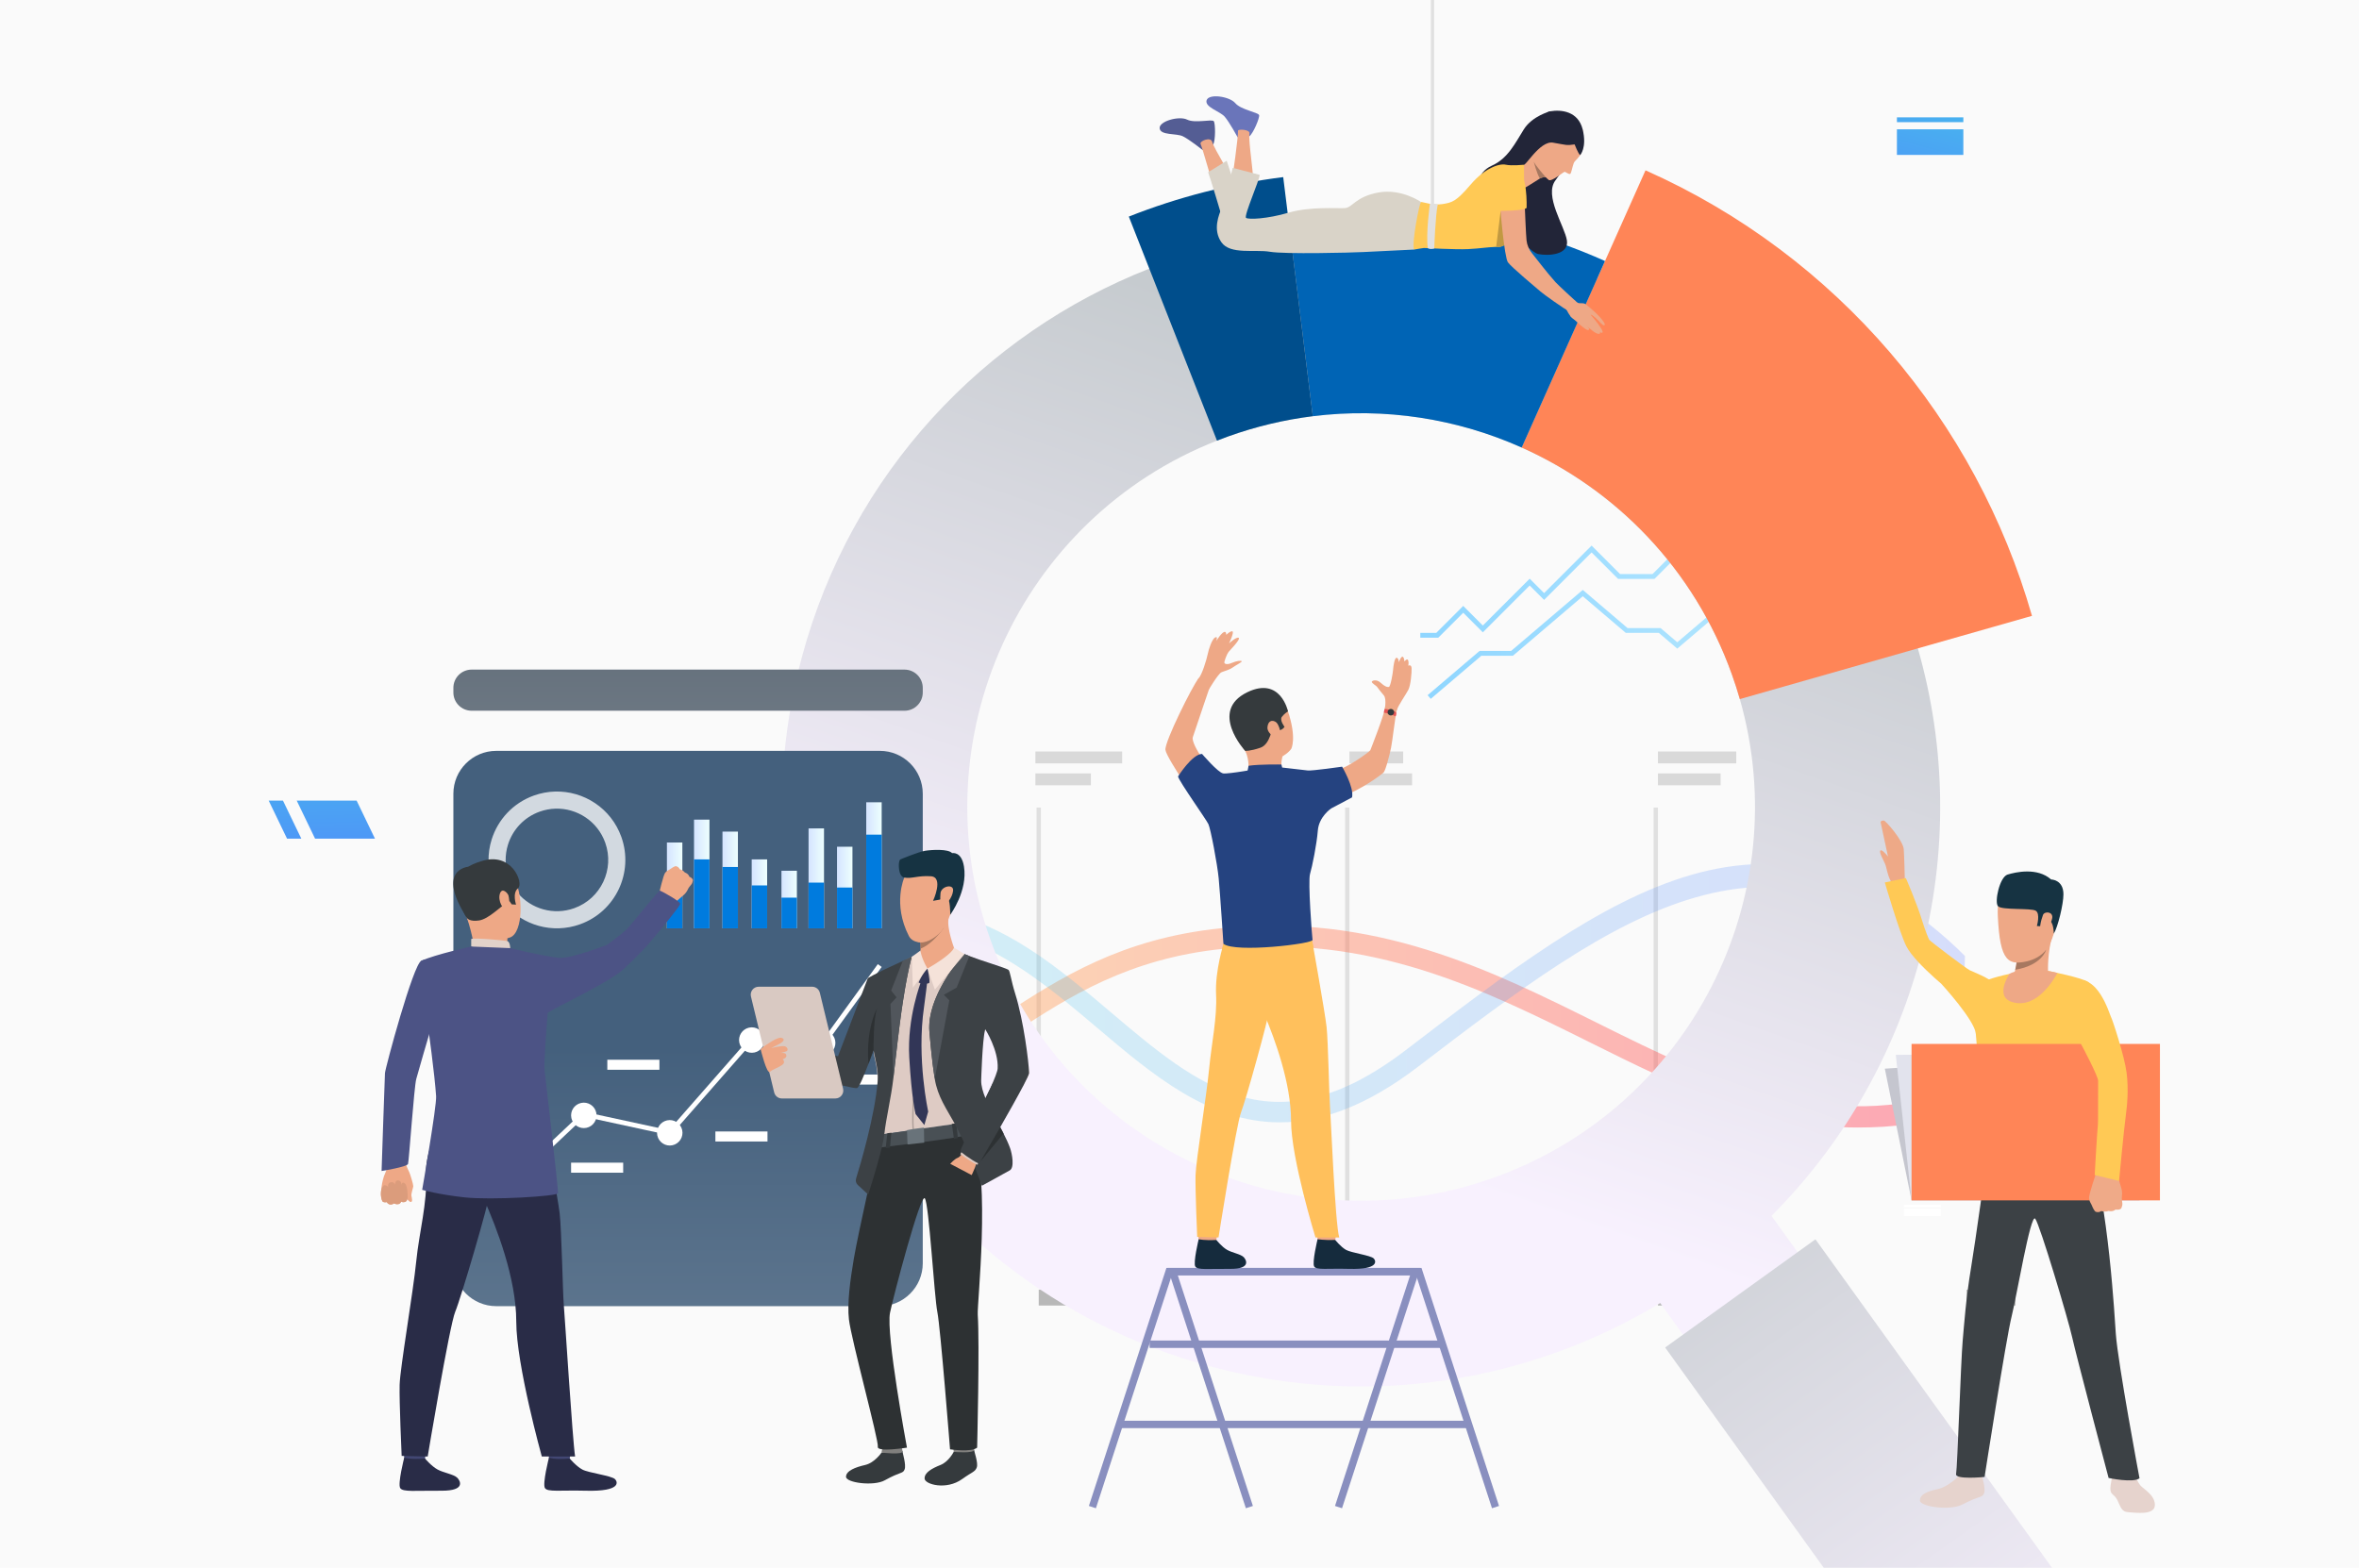 <?xml version="1.0" encoding="utf-8"?>
<!-- Generator: Adobe Illustrator 27.5.0, SVG Export Plug-In . SVG Version: 6.00 Build 0)  -->
<svg version="1.1" id="Слой_1" xmlns="http://www.w3.org/2000/svg" xmlns:xlink="http://www.w3.org/1999/xlink" x="0px" y="0px"
	 viewBox="0 0 3008.932 2000" style="enable-background:new 0 0 3008.932 2000;" xml:space="preserve">
<g>
	<rect style="fill:#FAFAFA;" width="3008.932" height="2000"/>
	<g>
		<g>
			<rect x="1322.142" y="1030.254" style="fill:#E0E0E0;" width="5.535" height="580.665"/>
		</g>
		<g>
			<rect x="1715.664" y="1030.254" style="fill:#E0E0E0;" width="5.535" height="580.665"/>
		</g>
		<g>
			<rect x="2109.187" y="1030.254" style="fill:#E0E0E0;" width="5.534" height="580.665"/>
		</g>
		<rect x="931.387" y="958.704" style="fill:#D9D9D9;" width="94.256" height="15.136"/>
		<rect x="931.387" y="986.682" style="fill:#D9D9D9;" width="133.701" height="15.136"/>
		<rect x="1320.668" y="958.704" style="fill:#D9D9D9;" width="110.661" height="15.136"/>
		<rect x="1320.668" y="986.682" style="fill:#D9D9D9;" width="70.757" height="15.136"/>
		<rect x="1721.199" y="958.704" style="fill:#D9D9D9;" width="68.573" height="15.136"/>
		<rect x="1721.199" y="986.682" style="fill:#D9D9D9;" width="79.925" height="15.136"/>
		<rect x="2114.721" y="958.704" style="fill:#D9D9D9;" width="99.887" height="15.136"/>
		<rect x="2114.721" y="986.682" style="fill:#D9D9D9;" width="79.926" height="15.136"/>
		<rect x="1324.91" y="1645.318" style="fill:#B8B8B8;" width="62.609" height="20.182"/>
		<rect x="1721.199" y="1645.318" style="fill:#B8B8B8;" width="62.608" height="20.182"/>
		<rect x="2114.721" y="1645.318" style="fill:#B8B8B8;" width="62.609" height="20.182"/>
		<rect x="2508.243" y="1645.318" style="fill:#B8B8B8;" width="62.608" height="20.182"/>
		<g style="opacity:0.43;">
			<linearGradient id="SVGID_1_" gradientUnits="userSpaceOnUse" x1="931.387" y1="1309.596" x2="2505.477" y2="1309.596">
				<stop  offset="0" style="stop-color:#FFC05C"/>
				<stop  offset="1" style="stop-color:#FF3857"/>
			</linearGradient>
			<path style="fill:url(#SVGID_1_);" d="M2369.103,1438.393c-122.743,0.008-229.44-53.063-340.673-108.375
				c-137.324-68.287-279.321-138.897-468.514-119.563c-120.809,12.347-196.64,61.546-263.543,104.953
				c-60.577,39.304-117.848,73.867-195.415,76.818c-125.356,4.77-168.844-48.695-169.571-51.957v-34.31l0,0l0,0
				c0.157,0.593,27.525,60.602,169.438,59.891c69.887-0.353,121.467-33.818,181.192-72.568
				c69.407-45.033,148.074-96.072,275.217-109.066c196.777-20.112,342.256,52.228,482.939,122.186
				c147.209,73.201,287.681,141.848,465.303,82.29v28.21C2454.846,1433.877,2414.352,1438.39,2369.103,1438.393z"/>
		</g>
		<g style="opacity:0.22;">
			
				<linearGradient id="SVGID_00000056414242635924206030000010421572730797588650_" gradientUnits="userSpaceOnUse" x1="931.387" y1="1267.002" x2="2506.308" y2="1267.002">
				<stop  offset="0" style="stop-color:#40D5E6"/>
				<stop  offset="1" style="stop-color:#5577FF"/>
			</linearGradient>
			<path style="fill:url(#SVGID_00000056414242635924206030000010421572730797588650_);" d="M1632.346,1431.818
				c-90.6,0.008-162.456-60.93-232.806-120.574c-53.341-45.225-108.683-91.464-172.563-114.271
				c-194.958-69.606-294.698,57.495-295.59,58.613v-38.664c1.053-1.322,18.846-24.425,70.317-46.481
				c46.862-20.082,125.487-36.103,233.938,1.619c68.708,23.898,125.771,72.278,180.955,119.064
				c111.944,94.908,208.62,176.873,376.516,48.486c127.164-97.239,247.037-189.905,364.985-223.759
				c115.361-33.111,235.63-8.872,348.209,103.707l-0.831,35.112c-239.14-240.194-442.76-88.017-696.342,105.893
				C1741.967,1411.928,1684.093,1431.813,1632.346,1431.818z"/>
		</g>
	</g>
	<g>
		
			<linearGradient id="SVGID_00000107553406216064894970000002688915938176218764_" gradientUnits="userSpaceOnUse" x1="1820.947" y1="767.971" x2="2382.35" y2="767.971">
			<stop  offset="0" style="stop-color:#8FD6FF"/>
			<stop  offset="1" style="stop-color:#BFEBFE"/>
		</linearGradient>
		<polygon style="fill:url(#SVGID_00000107553406216064894970000002688915938176218764_);" points="1824.942,891.54 
			1820.947,886.851 1887.237,830.377 1927.496,830.377 2018.842,752.558 2075.973,801.227 2118.103,801.227 2139.396,819.369 
			2205.555,763.007 2239.135,763.007 2378.355,644.402 2382.35,649.092 2241.402,769.168 2207.822,769.168 2139.396,827.461 
			2115.834,807.388 2073.705,807.388 2018.842,760.65 1929.765,836.537 1889.506,836.537 		"/>
	</g>
	<g>
		
			<linearGradient id="SVGID_00000126316017504830970670000005423352760215939480_" gradientUnits="userSpaceOnUse" x1="1811.609" y1="695.889" x2="2371.195" y2="695.889">
			<stop  offset="0" style="stop-color:#8FD6FF"/>
			<stop  offset="1" style="stop-color:#BFEBFE"/>
		</linearGradient>
		<polygon style="fill:url(#SVGID_00000126316017504830970670000005423352760215939480_);" points="1834.519,813.534 
			1811.609,813.534 1811.609,807.374 1831.967,807.374 1866.369,772.972 1891.383,797.985 1951.136,738.232 1969.516,756.612 
			2030.098,696.029 2066.402,732.333 2107.794,732.333 2171.68,668.446 2226.777,668.446 2267.51,627.714 2317.367,627.714 
			2366.84,578.244 2371.195,582.6 2319.92,633.875 2270.061,633.875 2229.33,674.606 2174.231,674.606 2110.346,738.493 
			2063.851,738.493 2030.098,704.741 1969.516,765.324 1951.136,746.945 1891.383,806.697 1866.369,781.684 		"/>
	</g>
	
		<linearGradient id="SVGID_00000107577166441425446210000000998373052646849155_" gradientUnits="userSpaceOnUse" x1="1915.655" y1="518.186" x2="1599.24" y2="1419.672">
		<stop  offset="0" style="stop-color:#C6CBCF"/>
		<stop  offset="1" style="stop-color:#F8F1FE"/>
	</linearGradient>
	<path style="fill:url(#SVGID_00000107577166441425446210000000998373052646849155_);" d="M2446.34,827.536
		c-0.037-0.13-0.074-0.261-0.111-0.392c-58.918-205.484-205.971-381.117-409.137-471.494h-0.02
		c-34.805-15.627-71.329-28.581-109.237-38.787c-94.863-25.534-190.437-31.31-282.31-19.944c-0.074,0.017-0.168,0.017-0.242,0.037
		l-0.132-0.037c-61.815,7.737-121.985,23.178-179.203,45.796c-0.112,0.038-0.225,0.093-0.337,0.131
		c-210.12,82.638-379.603,260.496-442.764,495.233c-106.023,393.959,127.331,799.152,521.16,905.138
		c202.24,54.417,407.433,19.38,573.604-80.884l31.023,43.083l146.191-105.274l-35.291-49.008
		c88.057-88.31,154.914-200.145,189.646-329.226C2485.314,1087.658,2482.043,952.064,2446.34,827.536z M1905.592,1502.29
		c-261.113,93.574-548.657-42.226-642.23-303.339c-91.835-256.251,37.254-537.982,288.908-636.809
		c4.767-1.868,9.57-3.682,14.431-5.421c35.628-12.767,71.741-21.271,107.779-25.757c92.415-11.515,184.362,3.289,266.459,39.964
		c120.603,53.871,219.915,154.959,267.991,289.132c3.775,10.561,7.197,21.16,10.244,31.796
		C2291.307,1144.108,2156.143,1412.493,1905.592,1502.29z"/>
	<g>
		<path style="fill:#FF8557;" d="M2591.805,785.665l-145.576,41.479l-227.055,64.712c-3.047-10.636-6.469-21.234-10.244-31.796
			c-48.076-134.173-147.389-235.262-267.991-289.132l96.134-215.279h0.02l10.112-22.656l51.665-115.705
			C2343.738,326.208,2520.924,537.974,2591.805,785.665z"/>
	</g>
	<g>
		<path style="fill:#0064B5;" d="M2047.204,332.994l-10.112,22.656l-96.153,215.279c-82.097-36.675-174.044-51.479-266.458-39.964
			l-28.955-234.046l-3.028-24.544c94.976-11.794,193.783-5.814,291.862,20.58C1973.5,303.478,2011.259,316.863,2047.204,332.994z"/>
	</g>
	<g>
		<path style="fill:#004E8C;" d="M1674.48,530.964c-36.039,4.486-72.152,12.99-107.781,25.757c-4.859,1.739-9.663,3.551-14.43,5.421
			l-86.321-219.428l-26.132-66.415c62.825-24.879,128.902-41.852,196.792-50.338l0.149,0.039l5.738,46.375l3.028,24.544
			L1674.48,530.964z"/>
	</g>
	
		<linearGradient id="SVGID_00000183214162056179123650000018202394149691761797_" gradientUnits="userSpaceOnUse" x1="2075.964" y1="1442.39" x2="2649.843" y2="2254.849">
		<stop  offset="0" style="stop-color:#C6CBCF"/>
		<stop  offset="1" style="stop-color:#F8F1FE"/>
	</linearGradient>
	<polygon style="fill:url(#SVGID_00000183214162056179123650000018202394149691761797_);" points="2617.307,2000 2326.201,2000 
		2123.906,1719.049 2218.781,1650.727 2315.611,1581.015 2363.833,1648.001 	"/>
	<g>
		<g>
			<g>
				<path style="fill:#6A75BA;" d="M1578.6,175.074c0,0-10.49-19.255-16.457-26.186c-5.967-6.928-25.792-12.126-23.098-20.98
					c2.695-8.854,29.258-5.004,36.572,3.657c7.313,8.663,29.642,11.743,30.412,15.398c0.77,3.657-7.754,23.675-12.539,26.947
					C1588.705,177.184,1578.6,175.074,1578.6,175.074z"/>
				<path style="fill:#545D94;" d="M1534.012,191.379c0,0-17.086-13.547-25.313-17.538c-8.228-3.99-28.487-0.887-29.53-10.082
					c-1.043-9.197,24.864-16.211,35.017-11.166c10.152,5.044,31.867-0.996,34.025,2.056c2.158,3.051,2.285,24.806-0.807,29.71
					C1544.312,189.262,1534.012,191.379,1534.012,191.379z"/>
				<path style="fill:#EEA886;" d="M1571.959,226.651c0,0,7.459-51.012,7.123-59.861c-0.098-2.527,15.35-1.588,14.628,3.271
					c-1.571,10.582,5.558,51.585,4.318,59.092C1596.789,236.66,1571.324,231.378,1571.959,226.651z"/>
				<path style="fill:#EEA886;" d="M1548.587,241.311c0,0-13.978-49.532-17.235-57.767c-1.449-3.666,12.794-9.345,14.726-2.806
					c3.03,10.259,25.585,45.136,27.429,52.518C1575.35,240.638,1549.881,245.903,1548.587,241.311z"/>
				<path style="fill:#D9D3C8;" d="M1558.293,275.733c0,0-15.014-50.623-17.322-56.012l23.674-14.628
					c0,0,10.973,32.336,12.512,40.421C1578.696,253.598,1558.293,275.733,1558.293,275.733z"/>
				<path style="fill:#222538;" d="M1977.371,141.985c0,0-22.863,5.779-33.74,23.069c-10.877,17.29-20.278,37.203-40.717,46.236
					c-20.439,9.034-20.571,32.312-18.98,35.901c1.592,3.59,64.383,74.172,78.083,76.9c13.7,2.727,39.353,0.832,36.608-17.305
					c-2.744-18.136-29.627-57.15-14.537-76.832c15.089-19.682,18.893-37.813,18.893-37.813L1977.371,141.985z"/>
				<path style="fill:#EEA886;" d="M1973.385,226.395c0,0-0.672-0.222-1.789-0.324c-1.297-0.122-3.193-0.085-5.346,0.64
					c-0.537,0.181-1.252,0.545-2.092,1.041c-5.434,3.2-18.289,11.891-20.026,12.099c-2.007,0.239-0.313-29.751-0.313-29.751
					s6.845-12.109,7.706-20.08C1952.387,182.049,1973.385,226.395,1973.385,226.395z"/>
				<path style="fill:#D9D3C8;" d="M1812.561,257.737c0,0-25.119-17.612-54.568-12.126c-29.449,5.486-32.625,19.253-42.73,19.875
					c-10.105,0.624-43.886-2.264-71.604,5.821c-27.717,8.083-51.104,8.95-54.279,6.64c-3.176-2.31,17.323-48.504,17.323-54.856
					l-34.358-8.951c0,0-9.816,40.997-13.666,50.238c-4.116,9.882-12.029,28.486-0.77,44.656c11.26,16.168,42.73,8.882,61.787,12.14
					c19.055,3.258,104.347,1.169,119.241,0.371c16.168-0.866,64.962-3.176,64.962-3.176L1812.561,257.737z"/>
				<path style="fill:#EEA886;" d="M2018.864,166.452c0,0,1.603,24.815-3.907,32.256c-2.203,2.977-3.7,4.598-4.703,5.471
					c-1.413,1.23-2.51,2.782-3.139,4.546c-1.703,4.773-2.75,11.491-4.105,12.925c-1.479,1.564-5.764-2.415-7.316-2.423
					c-1.551-0.009-16.666,13.037-20.279,10.366c-3.614-2.671-25.668-25.046-23.814-40.388c1.854-15.341,8.621-38.246,33.449-38.105
					C2009.878,151.241,2016.965,160.282,2018.864,166.452z"/>
				<path style="fill:#FFC955;" d="M1943.833,284.876c-0.476,1.02-9.605,15.598-19.606,24.057c-4.152,3.513-8.451,5.97-12.346,5.97
					c-1.189,0-2.348,0.018-3.477,0.046c-11.477,0.31-20.295,2.068-35.79,2.841c-16.097,0.803-55.146-1.443-56.3-1.443
					c-1.156,0-12.416,2.021-12.416,2.021c-4.042-4.908,6.641-60.343,8.662-60.631c2.021-0.289,15.014,4.619,27.428,2.598
					c12.416-2.021,17.323-3.176,35.803-24.83c18.478-21.653,36.955-27.14,44.751-25.407c7.796,1.732,23.291,0,23.291,0
					S1944.506,283.433,1943.833,284.876z"/>
				<path style="fill:#222538;" d="M2008.432,184.221c0,0,4.627,11.989,7.078,13.641c0,0,8.931-9.443,3.195-32.748
					c-5.736-23.304-27.367-25.496-41.334-23.129c-17.385,2.945-34.887,61.765-33.984,67.494c0.902,5.73,20.381-30.398,37.447-27.491
					C1997.899,184.895,1998.037,185.847,2008.432,184.221z"/>
				<path style="fill:#A77860;" d="M1971.641,226.114c-1.297-0.121-3.199-0.028-5.352,0.696c-0.537,0.181-1.291,0.447-2.131,0.942
					c-3.993-6.226-7.69-20.989-7.814-21.489C1959.01,211.946,1971.641,226.114,1971.641,226.114z"/>
				<path style="fill:#C29941;" d="M1924.227,308.933c-4.152,3.513-8.451,5.97-12.346,5.97c-1.189,0-2.348,0.018-3.477,0.046
					l5.665-45.953L1924.227,308.933z"/>
				<path style="fill:#EEA886;" d="M2014.062,388.066l-11.081,10.081c-9.563-5.122-33.522-22.366-38.133-26.294
					c-4.834-4.118-37.069-31.081-41.495-37.226c-4.466-6.147-10.12-69.659-9.546-72.567c0.572-2.869,28.026-4.345,31.141,2.376
					c0,0,1.434,36.222,2.172,42.287c0.696,6.064,3.02,11.542,7.178,16.643c5.755,7.06,18.012,23.455,29.878,36.708
					C1987.004,363.232,2010.404,384.915,2014.062,388.066z"/>
				<path style="fill:#FFC955;" d="M1947.201,265.243c0,0,1.732-48.236-13.955-47.64c-19.835,0.755-22.81,25.023-20.115,51.393
					C1913.131,268.997,1942.773,269.286,1947.201,265.243z"/>
				<path style="fill:#EEA886;" d="M2008.724,383.344c0,0,1.478,2.324,3.614,3.045c3.691,1.248,9.152-1.154,11.848,3.682
					c2.694,4.837-10.311,16.92-13.803,17.654c-3.492,0.732-9.092-4.705-13.467-15.431
					C1992.541,381.569,2008.724,383.344,2008.724,383.344z"/>
				<path style="fill:#EEA886;" d="M2023.041,388.565c0,0,6.635,5.048,13.342,11.533c5.885,5.688,11.869,13.155,10.359,14.564
					c-2.063,1.926-6.076-4.485-12.285-9.753c-5.718-4.848-5.394-2.977-5.394-2.977s-0.063-0.538,5.152,5.906
					c5.606,6.927,11.398,15.153,9.671,16.34c-1.085,0.745-1.135,0.943-3.582-1.258c1.138,1.554,0.872,2.066,0.268,2.574
					c-3.129,2.622-12.953-6.347-16.854-9.909c2.979,2.754,4.873,5.08,1.849,5.436c-3.461,0.407-16.784-12.871-22.011-17.19
					C1997.856,399.118,2023.041,388.565,2023.041,388.565z"/>
			</g>
			<path style="fill:#E0E0E0;" d="M1823.848,259.945c0,0-5.296,37.959-2.686,56.633c0,0,2.76,2.051,8.254,0.393
				c0,0,1.373-41.438,4.449-56.147C1833.865,260.824,1832.174,259.544,1823.848,259.945z"/>
		</g>
		<g>
			<rect x="1825.104" style="fill:#E0E0E0;" width="4.098" height="288.653"/>
		</g>
	</g>
	<g>
		
			<rect x="2465.934" y="1495.108" transform="matrix(-1 -1.224647e-16 1.224647e-16 -1 5011.332 2995.788)" style="fill:#FFFFFF;" width="79.465" height="5.571"/>
		
			<rect x="2465.934" y="1505.606" transform="matrix(-1 -1.224647e-16 1.224647e-16 -1 5011.332 3034.633)" style="fill:#FFFFFF;" width="79.465" height="23.42"/>
		
			<rect x="2428.605" y="1536.9" transform="matrix(-1 -1.224647e-16 1.224647e-16 -1 4904.09 3077.3)" style="fill:#FFFFFF;" width="46.879" height="3.499"/>
		
			<rect x="2428.605" y="1541.931" transform="matrix(-1 -1.224647e-16 1.224647e-16 -1 4904.09 3093.34)" style="fill:#FFFFFF;" width="46.879" height="9.479"/>
		
			<rect x="2558.449" y="1465.085" transform="matrix(-1 -1.224647e-16 1.224647e-16 -1 5120.398 2995.786)" style="fill:#FFFFFF;" width="3.499" height="65.616"/>
	</g>
	<defs>
		<filter id="Adobe_OpacityMaskFilter" filterUnits="userSpaceOnUse" x="378.483" y="1021.372" width="99.787" height="48.503">
			<feFlood  style="flood-color:white;flood-opacity:1" result="back"/>
			<feBlend  in="SourceGraphic" in2="back" mode="normal"/>
		</filter>
	</defs>
	
		<mask maskUnits="userSpaceOnUse" x="378.483" y="1021.372" width="99.787" height="48.503" id="SVGID_00000158015387430854825180000009602304294476914564_">
		<g style="filter:url(#Adobe_OpacityMaskFilter);">
			<defs>
				
					<filter id="Adobe_OpacityMaskFilter_00000103237076791638505390000015303410093036497798_" filterUnits="userSpaceOnUse" x="378.483" y="1021.372" width="99.787" height="48.503">
					<feFlood  style="flood-color:white;flood-opacity:1" result="back"/>
					<feBlend  in="SourceGraphic" in2="back" mode="normal"/>
				</filter>
			</defs>
			
				<mask maskUnits="userSpaceOnUse" x="378.483" y="1021.372" width="99.787" height="48.503" id="SVGID_00000158015387430854825180000009602304294476914564_">
				<g style="filter:url(#Adobe_OpacityMaskFilter_00000103237076791638505390000015303410093036497798_);">
				</g>
			</mask>
			
				<linearGradient id="SVGID_00000067918365487803696380000017748653390456047802_" gradientUnits="userSpaceOnUse" x1="423.466" y1="808.315" x2="431.871" y2="1214.52">
				<stop  offset="0" style="stop-color:#FFFFFF"/>
				<stop  offset="1" style="stop-color:#000000"/>
			</linearGradient>
			
				<polygon style="mask:url(#SVGID_00000158015387430854825180000009602304294476914564_);fill:url(#SVGID_00000067918365487803696380000017748653390456047802_);" points="
				401.868,1069.875 478.27,1069.875 454.884,1021.372 378.483,1021.372 			"/>
		</g>
	</mask>
	
		<linearGradient id="SVGID_00000183232862465728758920000016094976321626934171_" gradientUnits="userSpaceOnUse" x1="423.466" y1="808.315" x2="431.871" y2="1214.52">
		<stop  offset="0" style="stop-color:#40D5E6"/>
		<stop  offset="1" style="stop-color:#5577FF"/>
	</linearGradient>
	<polygon style="fill:url(#SVGID_00000183232862465728758920000016094976321626934171_);" points="401.868,1069.875 
		478.27,1069.875 454.884,1021.372 378.483,1021.372 	"/>
	<defs>
		
			<filter id="Adobe_OpacityMaskFilter_00000047054220913173869720000002677254009162574488_" filterUnits="userSpaceOnUse" x="342.733" y="1021.372" width="41.59" height="48.503">
			<feFlood  style="flood-color:white;flood-opacity:1" result="back"/>
			<feBlend  in="SourceGraphic" in2="back" mode="normal"/>
		</filter>
	</defs>
	
		<mask maskUnits="userSpaceOnUse" x="342.733" y="1021.372" width="41.59" height="48.503" id="SVGID_00000048464471294001286240000018128078873273083320_">
		<g style="filter:url(#Adobe_OpacityMaskFilter_00000047054220913173869720000002677254009162574488_);">
			<defs>
				
					<filter id="Adobe_OpacityMaskFilter_00000165220736642338361720000005216005772440839586_" filterUnits="userSpaceOnUse" x="342.733" y="1021.372" width="41.59" height="48.503">
					<feFlood  style="flood-color:white;flood-opacity:1" result="back"/>
					<feBlend  in="SourceGraphic" in2="back" mode="normal"/>
				</filter>
			</defs>
			
				<mask maskUnits="userSpaceOnUse" x="342.733" y="1021.372" width="41.59" height="48.503" id="SVGID_00000048464471294001286240000018128078873273083320_">
				<g style="filter:url(#Adobe_OpacityMaskFilter_00000165220736642338361720000005216005772440839586_);">
				</g>
			</mask>
			
				<linearGradient id="SVGID_00000104692929984641521120000015813535361851977893_" gradientUnits="userSpaceOnUse" x1="358.646" y1="809.656" x2="367.051" y2="1215.861">
				<stop  offset="0" style="stop-color:#FFFFFF"/>
				<stop  offset="1" style="stop-color:#000000"/>
			</linearGradient>
			
				<polygon style="mask:url(#SVGID_00000048464471294001286240000018128078873273083320_);fill:url(#SVGID_00000104692929984641521120000015813535361851977893_);" points="
				366.119,1069.875 384.324,1069.875 360.939,1021.372 342.733,1021.372 			"/>
		</g>
	</mask>
	
		<linearGradient id="SVGID_00000051385250948897272850000000652424103618268589_" gradientUnits="userSpaceOnUse" x1="358.646" y1="809.656" x2="367.051" y2="1215.861">
		<stop  offset="0" style="stop-color:#40D5E6"/>
		<stop  offset="1" style="stop-color:#5577FF"/>
	</linearGradient>
	<polygon style="fill:url(#SVGID_00000051385250948897272850000000652424103618268589_);" points="366.119,1069.875 
		384.324,1069.875 360.939,1021.372 342.733,1021.372 	"/>
	<defs>
		
			<filter id="Adobe_OpacityMaskFilter_00000109716181244232157430000006834729525263822464_" filterUnits="userSpaceOnUse" x="2419.549" y="164.948" width="84.725" height="32.676">
			<feFlood  style="flood-color:white;flood-opacity:1" result="back"/>
			<feBlend  in="SourceGraphic" in2="back" mode="normal"/>
		</filter>
	</defs>
	
		<mask maskUnits="userSpaceOnUse" x="2419.549" y="164.948" width="84.725" height="32.676" id="SVGID_00000057116358325474293960000007491674152550010544_">
		<g style="filter:url(#Adobe_OpacityMaskFilter_00000109716181244232157430000006834729525263822464_);">
			<defs>
				
					<filter id="Adobe_OpacityMaskFilter_00000103951647171578414750000015076328459013925529_" filterUnits="userSpaceOnUse" x="2419.549" y="164.948" width="84.725" height="32.676">
					<feFlood  style="flood-color:white;flood-opacity:1" result="back"/>
					<feBlend  in="SourceGraphic" in2="back" mode="normal"/>
				</filter>
			</defs>
			
				<mask maskUnits="userSpaceOnUse" x="2419.549" y="164.948" width="84.725" height="32.676" id="SVGID_00000057116358325474293960000007491674152550010544_">
				<g style="filter:url(#Adobe_OpacityMaskFilter_00000103951647171578414750000015076328459013925529_);">
				</g>
			</mask>
			
				<linearGradient id="SVGID_00000120542034318843931300000018103396807748869512_" gradientUnits="userSpaceOnUse" x1="2508.553" y1="6.81" x2="2411.092" y2="371.387">
				<stop  offset="0" style="stop-color:#FFFFFF"/>
				<stop  offset="1" style="stop-color:#000000"/>
			</linearGradient>
			
				<polygon style="mask:url(#SVGID_00000057116358325474293960000007491674152550010544_);fill:url(#SVGID_00000120542034318843931300000018103396807748869512_);" points="
				2419.549,197.624 2504.273,197.624 2504.273,164.948 2419.549,164.948 			"/>
		</g>
	</mask>
	
		<linearGradient id="SVGID_00000169530055834178767750000001325522342904942012_" gradientUnits="userSpaceOnUse" x1="2508.553" y1="6.81" x2="2411.092" y2="371.387">
		<stop  offset="0" style="stop-color:#40D5E6"/>
		<stop  offset="1" style="stop-color:#5577FF"/>
	</linearGradient>
	<polygon style="fill:url(#SVGID_00000169530055834178767750000001325522342904942012_);" points="2419.549,197.624 
		2504.273,197.624 2504.273,164.948 2419.549,164.948 	"/>
	<defs>
		
			<filter id="Adobe_OpacityMaskFilter_00000033345863214557171170000005057063487109159590_" filterUnits="userSpaceOnUse" x="2419.549" y="149.699" width="84.725" height="6.148">
			<feFlood  style="flood-color:white;flood-opacity:1" result="back"/>
			<feBlend  in="SourceGraphic" in2="back" mode="normal"/>
		</filter>
	</defs>
	
		<mask maskUnits="userSpaceOnUse" x="2419.549" y="149.699" width="84.725" height="6.148" id="SVGID_00000075843622454980671730000013148922628867140486_">
		<g style="filter:url(#Adobe_OpacityMaskFilter_00000033345863214557171170000005057063487109159590_);">
			<defs>
				
					<filter id="Adobe_OpacityMaskFilter_00000098929907100922341030000001712148719309312899_" filterUnits="userSpaceOnUse" x="2419.549" y="149.699" width="84.725" height="6.148">
					<feFlood  style="flood-color:white;flood-opacity:1" result="back"/>
					<feBlend  in="SourceGraphic" in2="back" mode="normal"/>
				</filter>
			</defs>
			
				<mask maskUnits="userSpaceOnUse" x="2419.549" y="149.699" width="84.725" height="6.148" id="SVGID_00000075843622454980671730000013148922628867140486_">
				<g style="filter:url(#Adobe_OpacityMaskFilter_00000098929907100922341030000001712148719309312899_);">
				</g>
			</mask>
			
				<linearGradient id="SVGID_00000016770513975847044710000005264258356062132671_" gradientUnits="userSpaceOnUse" x1="2494.267" y1="31.739" x2="2418.784" y2="314.1">
				<stop  offset="0" style="stop-color:#FFFFFF"/>
				<stop  offset="1" style="stop-color:#000000"/>
			</linearGradient>
			
				<polygon style="mask:url(#SVGID_00000075843622454980671730000013148922628867140486_);fill:url(#SVGID_00000016770513975847044710000005264258356062132671_);" points="
				2419.549,155.848 2504.273,155.848 2504.273,149.699 2419.549,149.699 			"/>
		</g>
	</mask>
	
		<linearGradient id="SVGID_00000074413532291309793680000015486937065587093150_" gradientUnits="userSpaceOnUse" x1="2494.267" y1="31.739" x2="2418.784" y2="314.1">
		<stop  offset="0" style="stop-color:#40D5E6"/>
		<stop  offset="1" style="stop-color:#5577FF"/>
	</linearGradient>
	<polygon style="fill:url(#SVGID_00000074413532291309793680000015486937065587093150_);" points="2419.549,155.848 
		2504.273,155.848 2504.273,149.699 2419.549,149.699 	"/>
	<g>
		<polygon style="fill:#C5C6CF;" points="2404.104,1363.323 2727.069,1342.556 2728.844,1531.365 2438.211,1531.365 		"/>
		<polygon style="fill:#E2E3ED;" points="2418.09,1345.734 2727.069,1342.556 2728.844,1531.365 2438.211,1531.365 		"/>
		<g>
			<path style="fill:#EEA987;" d="M2413.195,1125.916c0,0,7.346,8.082,10.235,4.526c2.89-3.558,6.177-8.61,6.177-8.61
				L2413.195,1125.916z"/>
			<path style="fill:#EEA987;" d="M2398.684,1048.689l9.453,43.943c-2.909-3.578-8.014-9.295-9.669-7.596
				c-2.364,2.426,5.522,14.416,6.874,19.578c1.238,4.73,2.865,12.112,4.906,16.484l3.57,7.191l15.789-6.459
				c0,0-0.734-31.328-1.33-38.381c-0.967-11.467-23.033-36.314-25.173-36.572
				C2399.244,1046.415,2398.684,1048.689,2398.684,1048.689z"/>
		</g>
		<path style="fill:#E6D3CD;" d="M2722.208,1880.385c0,0,4.446,10.717,8.193,14.965c3.747,4.246,18.099,11.838,18.176,24.453
			c0.085,13.678-24.19,9.882-33.685,9.383c-9.494-0.5-10.213-7.809-14.21-15.553c-3.997-7.746-8.026-6.434-8.776-12.68
			c-0.749-6.246,3.061-20.23,3.061-20.23L2722.208,1880.385z"/>
		<g>
			<path style="fill:#E6D3CD;" d="M2498.457,1882.84c0,0-13.225,13.887-26.649,16.796c-13.426,2.909-22.817,6.62-22.918,14.589
				s38.636,13.221,54,5.187c22.93-11.989,25.261-8.376,27.803-14.368c2.542-5.993-3.054-22.02-2.888-23.926
				C2528.009,1878.762,2498.457,1882.84,2498.457,1882.84z"/>
		</g>
		<g>
			<path style="fill:#3C4145;" d="M2533.729,1481.843c0,0-13.891,100.896-19.563,135.005c-6.633,39.881-8.883,72.832-10.732,93.473
				c-2.326,25.963-6.792,162.474-8.421,170.064c-1.628,7.592,36.343,3.807,36.343,3.807s27.543-177.018,34.473-204.666
				c6.452-25.746,24.201-131.885,30.089-124.854s42.858,131.212,47.22,151.519c4.359,20.305,46.407,179.273,46.407,179.273
				s31.428,6.753,39.421,0.39c0,0-27.425-146.046-30.203-184.113c-1.059-14.509-9.654-172.96-34.188-237.149
				C2651.609,1430.666,2533.729,1481.843,2533.729,1481.843z"/>
		</g>
		<path style="fill:#FFC955;" d="M2574.482,1239.86c0,0-36.756,7.601-41.117,11.463c-4.734,4.112-13.084,44.367-13.582,55.582
			c-0.499,11.214,4.431,58.058,9.165,75.501c4.735,17.443,3.654,108.488,1.534,122.813c0,0,73.727,14.42,146.491,4.95
			c0,0-12.577-79.071-9.665-102.974c3.73-30.622,12.709-101.174,12.709-101.174s-9.721-47.504-16.2-52.986s-51.519-14.4-51.519-14.4
			L2574.482,1239.86z"/>
		<path style="fill:#EEA886;" d="M2589.678,1126.208c0,0-44.213-16.36-41.449,42.395c2.764,58.757,13.125,64.728,42.209,56.521
			c29.086-8.206,31.523-45.288,35.311-63.127C2629.535,1144.159,2604.137,1128.773,2589.678,1126.208z"/>
		<path style="fill:#EEA886;" d="M2567.203,1249.164c0,0,22.969,18.628,45.096-10.529c0,0-0.975-23.652,5.793-45.744
			s-46.297,29.455-46.297,29.455c0.557,0.394,0.664,2.602,0.346,5.681c-0.27,2.61-0.842,5.847-1.703,9.13
			C2568.5,1244.542,2568.951,1243.23,2567.203,1249.164z"/>
		<path style="fill:#163342;" d="M2619.602,1191.139c0,0,0.126-15.696-6.4-17.141c-6.527-1.445-9.889,7.629-9.889,7.629
			l-5.256-0.283c0,0,4.697-15.904-1.525-19.552c-6.223-3.646-43.447-0.442-48.119-5.798s2.104-37.159,12.26-40.281
			c10.156-3.121,37.898-9.452,55.516,6.236c0,0,15.782,0.104,15.748,19.016C2631.912,1153.46,2624.913,1182.627,2619.602,1191.139z"
			/>
		<path style="fill:#A77860;" d="M2570.438,1237.156c34.271-5.762,39.393-25.251,39.469-25.555
			c-13.322,17.18-37.766,16.425-37.766,16.425C2571.871,1230.637,2571.299,1233.873,2570.438,1237.156z"/>
		<path style="fill:#EEA886;" d="M2605.813,1167.334c1.953-5.178,12.98-4.524,11.852,3.684c-1.13,8.208-10.243,20.85-13.902,18.479
			C2600.102,1187.126,2603.119,1174.474,2605.813,1167.334z"/>
		<path style="fill:#EEA886;" d="M2624.223,1241.15c0,0-20.729,41.898-51.244,38.509c-30.514-3.392-12.826-32.628-9.91-37.292
			C2563.068,1242.367,2581.38,1230.615,2624.223,1241.15z"/>
		<g>
			<path style="fill:#FFC955;" d="M2431.666,1207.325c-8.617-16.772-27.562-81.551-27.562-81.551l26.815-5.608
				c0,0,14.268,32.598,21.057,55.156c3.309,10.992,7.746,21.787,8.734,23.522s46.674,36.333,51.646,38.876
				c4.982,2.543,24.106,9.169,33.254,18.46c9.146,9.28,4.693,22.004,4.693,22.004c-19.396,24.948-55.221-7.489-55.221-7.489
				S2443.743,1230.832,2431.666,1207.325z"/>
		</g>
		<path style="fill:#FFC955;" d="M2476.389,1255.288c0,0,42.325,46.221,43.783,63.349c1.041,12.225,8.666-36.76,8.666-36.76
			L2476.389,1255.288z"/>
		
			<rect x="2438.211" y="1331.748" transform="matrix(-1 -1.224647e-16 1.224647e-16 -1 5193.234 2863.113)" style="fill:#FF8557;" width="316.813" height="199.617"/>
		<path style="fill:#EFAA88;" d="M2705.771,1541.398c0,0,1.502-3.664,1.377-5.587c0,0-0.495-3.48-0.697-5.976
			c-0.062-0.792-0.099-1.484-0.074-1.934c0.096-1.876,0.869-5.967-0.164-10.538c-1.03-4.566-6.307-20.335-6.307-20.335
			l-14.234,2.116l-12.37-1.677c0,0-9.22,26.91-8.751,31.278c0.049,0.428,0.111,0.847,0.201,1.235c0.756,3.661,2.855,6.065,3.47,7.94
			c0.23,0.688,2.978,7.367,5.039,8.008c2.859,0.892,5.204,0.349,6.791-0.952c0,0,5.677,1.499,9.272-0.143
			c0,0,5.191,1.551,9.082-1.766C2698.406,1543.07,2703.852,1544.053,2705.771,1541.398z"/>
		<path style="fill:#FFC955;" d="M2643.58,1252.021c-4.819,1.866-9.927,13.527-6.129,36.398
			c4.074,24.536,12.175,35.018,15.432,40.753c3.256,5.734,23.386,43.964,23.311,49.619c-0.196,14.727,0.148,53.604-0.317,56.579
			c-0.796,5.083-4.077,63.658-4.077,63.658l31.095,7.527c0,0,6.128-66.054,8.9-86.02c1.112-8.01,3.515-29.984,0.743-51.882
			c-2.672-21.124-17.977-67.815-20.027-71.531C2690.458,1293.41,2675.448,1239.682,2643.58,1252.021z"/>
	</g>
	
		<linearGradient id="SVGID_00000017493967580676686110000006248357972445994683_" gradientUnits="userSpaceOnUse" x1="877.642" y1="1335.918" x2="877.642" y2="3823.383">
		<stop  offset="0" style="stop-color:#44607D"/>
		<stop  offset="1" style="stop-color:#F5F5F5"/>
	</linearGradient>
	<path style="fill:url(#SVGID_00000017493967580676686110000006248357972445994683_);" d="M1122.292,1666.299H632.991
		c-30.211,0-54.702-24.49-54.702-54.701v-598.992c0-30.211,24.491-54.702,54.702-54.702h489.302
		c30.211,0,54.702,24.491,54.702,54.702v598.992C1176.995,1641.809,1152.504,1666.299,1122.292,1666.299z"/>
	<g style="opacity:0.76;">
		<g>
			<g>
				<path style="fill:#FFFFFF;" d="M792.518,1067.646c-13.061-36.521-47.965-58.953-84.752-57.848
					c-8.906,0.268-17.921,1.916-26.769,5.078c-26.795,9.586-46.01,30.928-53.904,56.143c-5.47,17.477-5.505,36.811,1.138,55.382
					c0.659,1.847,1.378,3.665,2.147,5.438c3.494,8.045,8.079,15.32,13.523,21.717c22.829,26.839,60.71,38.182,95.852,25.615
					C785.121,1162.943,808.743,1113.014,792.518,1067.646z M732.4,1158.611c-26.348,9.424-54.747,0.918-71.864-19.201
					c-4.079-4.795-7.52-10.251-10.136-16.284c-0.578-1.331-1.117-2.692-1.613-4.079c-4.979-13.923-4.952-28.418-0.851-41.518
					c5.918-18.908,20.322-34.91,40.412-42.094c6.631-2.371,13.392-3.605,20.069-3.81c27.578-0.832,53.751,15.987,63.544,43.37
					C784.127,1109.012,766.414,1146.445,732.4,1158.611z"/>
			</g>
		</g>
	</g>
	
		<linearGradient id="SVGID_00000034768880088533844700000003374038103115593097_" gradientUnits="userSpaceOnUse" x1="877.642" y1="798.609" x2="877.642" y2="2542.773">
		<stop  offset="0" style="stop-color:#626E7A"/>
		<stop  offset="1" style="stop-color:#F5F5F5"/>
	</linearGradient>
	<path style="fill:url(#SVGID_00000034768880088533844700000003374038103115593097_);" d="M1153.704,906.706H601.58
		c-12.863,0-23.291-10.428-23.291-23.29v-5.892c0-12.864,10.428-23.292,23.291-23.292h552.124c12.863,0,23.291,10.428,23.291,23.292
		v5.892C1176.995,896.279,1166.567,906.706,1153.704,906.706z"/>
	<g>
		<g>
			<g>
				<g>
					<g>
						<polygon style="fill:#FFFFFF;" points="960.247,1328.925 1051.698,1334.084 1124.595,1233.531 1119.667,1229.959 
							1048.721,1327.819 957.627,1322.681 853.179,1441.79 743.831,1418.096 635.788,1520.04 639.965,1524.467 745.676,1424.724 
							855.393,1448.498 						"/>
					</g>
				</g>
			</g>
		</g>
		<g>
			<g>
				<g>
					<path style="fill:#FFFFFF;" d="M870.15,1441.71c1.897,8.761-3.667,17.401-12.429,19.299s-17.402-3.668-19.299-12.429
						c-1.897-8.762,3.668-17.402,12.429-19.301C859.613,1427.383,868.253,1432.948,870.15,1441.71z"/>
				</g>
			</g>
		</g>
		<g>
			<g>
				<g>
					<path style="fill:#FFFFFF;" d="M974.77,1323.394c1.897,8.762-3.668,17.401-12.43,19.299
						c-8.761,1.897-17.402-3.668-19.299-12.429c-1.898-8.762,3.667-17.402,12.429-19.3
						C964.232,1309.066,972.873,1314.631,974.77,1323.394z"/>
				</g>
			</g>
		</g>
		<g>
			<g>
				<g>
					<path style="fill:#FFFFFF;" d="M1065.197,1327.014c1.897,8.762-3.668,17.402-12.43,19.299
						c-8.761,1.897-17.402-3.668-19.299-12.43c-1.897-8.761,3.667-17.402,12.429-19.299
						C1054.659,1312.687,1063.299,1318.252,1065.197,1327.014z"/>
				</g>
			</g>
		</g>
		<g>
			<g>
				<g>
					<path style="fill:#FFFFFF;" d="M760.531,1419.477c1.897,8.762-3.668,17.402-12.429,19.3
						c-8.762,1.896-17.402-3.668-19.299-12.431c-1.897-8.761,3.668-17.402,12.429-19.298
						C749.993,1405.15,758.633,1410.715,760.531,1419.477z"/>
				</g>
			</g>
		</g>
	</g>
	<g>
		<rect x="728.431" y="1483.249" style="fill:#FFFFFF;" width="66.451" height="12.796"/>
	</g>
	<g>
		<rect x="774.646" y="1351.934" style="fill:#FFFFFF;" width="66.451" height="12.797"/>
	</g>
	<g>
		<rect x="912.49" y="1443.442" style="fill:#FFFFFF;" width="66.451" height="12.796"/>
	</g>
	<g>
		<rect x="972.096" y="1263.732" style="fill:#FFFFFF;" width="66.451" height="12.797"/>
	</g>
	<g>
		<rect x="1068.61" y="1370.814" style="fill:#FFFFFF;" width="66.451" height="12.797"/>
	</g>
	<g>
		<g>
			
				<linearGradient id="SVGID_00000063623335639948990700000002367070222102998443_" gradientUnits="userSpaceOnUse" x1="850.655" y1="1129.55" x2="870.349" y2="1129.55">
				<stop  offset="0" style="stop-color:#D5E4FF"/>
				<stop  offset="1" style="stop-color:#EDFFFE"/>
			</linearGradient>
			
				<rect x="850.655" y="1074.811" style="fill:url(#SVGID_00000063623335639948990700000002367070222102998443_);" width="19.694" height="109.479"/>
		</g>
		<g>
			
				<linearGradient id="SVGID_00000000188499089942703110000014524549936594393789_" gradientUnits="userSpaceOnUse" x1="885.233" y1="1114.956" x2="904.928" y2="1114.956">
				<stop  offset="0" style="stop-color:#D5E4FF"/>
				<stop  offset="1" style="stop-color:#EDFFFE"/>
			</linearGradient>
			
				<rect x="885.233" y="1045.623" style="fill:url(#SVGID_00000000188499089942703110000014524549936594393789_);" width="19.695" height="138.666"/>
		</g>
		<g>
			
				<linearGradient id="SVGID_00000099651237053859165030000008663543888202641798_" gradientUnits="userSpaceOnUse" x1="921.519" y1="1122.591" x2="941.214" y2="1122.591">
				<stop  offset="0" style="stop-color:#D5E4FF"/>
				<stop  offset="1" style="stop-color:#EDFFFE"/>
			</linearGradient>
			
				<rect x="921.519" y="1060.893" style="fill:url(#SVGID_00000099651237053859165030000008663543888202641798_);" width="19.695" height="123.396"/>
		</g>
		<g>
			
				<linearGradient id="SVGID_00000183935810336389937950000012864697982986112430_" gradientUnits="userSpaceOnUse" x1="958.801" y1="1140.316" x2="978.496" y2="1140.316">
				<stop  offset="0" style="stop-color:#D5E4FF"/>
				<stop  offset="1" style="stop-color:#EDFFFE"/>
			</linearGradient>
			
				<rect x="958.801" y="1096.344" style="fill:url(#SVGID_00000183935810336389937950000012864697982986112430_);" width="19.695" height="87.945"/>
		</g>
		<g>
			<rect x="850.655" y="1114.855" style="fill:#007BDE;" width="19.694" height="69.434"/>
		</g>
		<g>
			<rect x="885.233" y="1096.344" style="fill:#007BDE;" width="19.695" height="87.945"/>
		</g>
		<g>
			<rect x="921.519" y="1106.027" style="fill:#007BDE;" width="19.695" height="78.262"/>
		</g>
		<g>
			<rect x="958.801" y="1129.551" style="fill:#007BDE;" width="19.695" height="54.738"/>
		</g>
	</g>
	<g>
		<g>
			
				<linearGradient id="SVGID_00000063607417212951471540000006709634120966961805_" gradientUnits="userSpaceOnUse" x1="996.754" y1="1147.564" x2="1016.449" y2="1147.564">
				<stop  offset="0" style="stop-color:#D5E4FF"/>
				<stop  offset="1" style="stop-color:#EDFFFE"/>
			</linearGradient>
			
				<rect x="996.754" y="1110.84" style="fill:url(#SVGID_00000063607417212951471540000006709634120966961805_);" width="19.695" height="73.449"/>
		</g>
		<g>
			
				<linearGradient id="SVGID_00000146457893536488468220000007733631033582264220_" gradientUnits="userSpaceOnUse" x1="1031.332" y1="1120.553" x2="1051.027" y2="1120.553">
				<stop  offset="0" style="stop-color:#D5E4FF"/>
				<stop  offset="1" style="stop-color:#EDFFFE"/>
			</linearGradient>
			
				<rect x="1031.333" y="1056.816" style="fill:url(#SVGID_00000146457893536488468220000007733631033582264220_);" width="19.695" height="127.473"/>
		</g>
		<g>
			
				<linearGradient id="SVGID_00000029745376319477899650000015494055871195256993_" gradientUnits="userSpaceOnUse" x1="1067.618" y1="1132.244" x2="1087.312" y2="1132.244">
				<stop  offset="0" style="stop-color:#D5E4FF"/>
				<stop  offset="1" style="stop-color:#EDFFFE"/>
			</linearGradient>
			
				<rect x="1067.618" y="1080.199" style="fill:url(#SVGID_00000029745376319477899650000015494055871195256993_);" width="19.694" height="104.09"/>
		</g>
		<g>
			
				<linearGradient id="SVGID_00000154398302648548932440000014205998910346875543_" gradientUnits="userSpaceOnUse" x1="1104.9" y1="1103.886" x2="1124.595" y2="1103.886">
				<stop  offset="0" style="stop-color:#D5E4FF"/>
				<stop  offset="1" style="stop-color:#EDFFFE"/>
			</linearGradient>
			
				<rect x="1104.9" y="1023.482" style="fill:url(#SVGID_00000154398302648548932440000014205998910346875543_);" width="19.695" height="160.807"/>
		</g>
		<g>
			<rect x="996.754" y="1145.158" style="fill:#007BDE;" width="19.695" height="39.131"/>
		</g>
		<g>
			<rect x="1031.333" y="1125.969" style="fill:#007BDE;" width="19.695" height="58.32"/>
		</g>
		<g>
			<rect x="1067.618" y="1132.244" style="fill:#007BDE;" width="19.694" height="52.045"/>
		</g>
		<g>
			<rect x="1104.9" y="1064.776" style="fill:#007BDE;" width="19.695" height="119.513"/>
		</g>
	</g>
	<g>
		<g>
			<g>
				<g>
					<path style="fill:#EEA886;" d="M514.398,1475.504c0,0,3.058,5.012,3.442,9.103c0.303,3.237,3.026,8.077,4.205,10.75
						c1.18,2.675,4.973,14.774,5.109,17.921c0.056,1.287-2.816,9.402-2.41,11.997c0.407,2.595,1.893,7.737-0.438,8.078
						c-2.331,0.343-4.973-3.874-4.973-3.874s0.221,2.391-1.751,3.303c-3.834,1.774-5.864,0.212-5.864,0.212s-1.414,2.628-3.189,2.98
						c-3.915,0.78-5.832-0.788-5.832-0.788s-1.725,1.475-4.43,1.423c-3.459-0.068-4.914-3.056-4.914-3.056s-4.382,0.886-5.653-1.159
						c-1.271-2.044-1.051-4.225-1.577-6.077c-0.526-1.853-0.128-18.582,5.555-30.627c5.684-12.046-1.447-23.793-1.447-23.793
						L514.398,1475.504z"/>
				</g>
			</g>
		</g>
		<g>
			<g>
				<path style="fill:#DB9C7C;" d="M519.949,1527.91c0,0,0.39-15.01-3.561-18.205c-3.95-3.196-4.399,2.222-4.399,2.222
					s0.537-5.354-3.78-6.077c-4.317-0.723-4.499,5.637-4.499,5.637s-0.707-4.127-5.242-3.28c-4.535,0.85-3.455,6.117-3.455,6.117
					s-4.331-5.166-7.141-0.204c-4.744,8.379-0.172,18.274-0.172,18.274s1.337,2.27,5.653,1.159c0,0,2.887,5.814,9.343,1.633
					c0,0,6.612,3.64,9.021-2.192C511.717,1532.993,519.005,1536.455,519.949,1527.91z"/>
			</g>
		</g>
		<path style="fill:#4C5385;" d="M565.315,1259.279c0,0-25.695,85.641-34.377,117.231c-2.723,9.908-9.313,104.522-10.476,108.332
			s-33.756,9.028-33.756,9.028s3.949-118.362,4.317-124.818c0.369-6.455,35.962-138.633,46.314-143.35
			c7.755-3.533,11.849-0.61,21.621,6.645C572.673,1242.531,565.315,1259.279,565.315,1259.279z"/>
		<path style="fill:#EFAA88;" d="M883.852,1122.949c0,0-0.562,3.327-1.516,4.662c0,0-1.925,2.295-3.194,4.01
			c-0.4,0.545-0.738,1.029-0.923,1.365c-0.774,1.401-2.054,4.709-4.859,7.552c-2.799,2.841-13.71,11.876-13.71,11.876l-9.348-7.934
			l-9.705-4.352c0,0,5.434-23.619,7.738-26.568c0.227-0.287,0.461-0.563,0.701-0.805c2.193-2.309,4.795-3.104,6.083-4.185
			c0.476-0.394,5.468-3.991,7.247-3.526c2.471,0.641,3.923,2.088,4.486,3.742c0,0,4.782,1.47,6.644,4.275
			c0,0,4.455,1.214,5.778,5.364C879.275,1118.427,883.656,1120.164,883.852,1122.949z"/>
		<g>
			<g>
				<path style="fill:#EAD8CF;" d="M702.595,1282.221l6.638-2.455c0,0-8.279-19.436-11.893-18.963
					c-4.163,0.545-9.358,1.918-9.358,1.918L702.595,1282.221z"/>
			</g>
		</g>
		<g>
			<g>
				<path style="fill:#DA9B5B;" d="M704.111,1285.573c-0.849-0.632-14.112-26.077-14.112-26.077l-28.338,3.852l15.313,30.139
					L704.111,1285.573z"/>
			</g>
		</g>
		<g>
			<g>
				<path style="fill:#424773;" d="M544.466,1844.021c0,0-2.342,16.259-2.635,18.7c-0.293,2.442-26.057-1.438-26.057-1.438
					l-2.086-19.355C513.689,1841.928,541.246,1841.728,544.466,1844.021z"/>
			</g>
		</g>
		<g>
			<g>
				<path style="fill:#292C47;" d="M542.106,1860.654c0,0,8.163,9.797,16.058,14.066c7.895,4.27,20.302,5.961,24.97,10.382
					c3.37,3.19,12.274,16.927-20.516,16.649c-32.79-0.277-48.6,1.939-52.112-3.326c-3.513-5.268,5.083-38.873,5.083-38.873
					S523.354,1862.348,542.106,1860.654z"/>
			</g>
		</g>
		<g>
			<g>
				<path style="fill:#424773;" d="M729.065,1844.021c0,0-2.342,16.259-2.635,18.7c-0.293,2.442-26.056-1.438-26.056-1.438
					l-2.086-19.355C698.288,1841.928,725.845,1841.728,729.065,1844.021z"/>
			</g>
		</g>
		<g>
			<g>
				<path style="fill:#292C47;" d="M726.704,1860.654c0,0,8.163,9.797,16.058,14.066s36.948,7.777,41.617,12.197
					c3.37,3.191,8.975,16.035-37.163,14.834c-32.779-0.854-48.599,1.939-52.113-3.326c-3.513-5.268,5.084-38.873,5.084-38.873
					S707.503,1862.537,726.704,1860.654z"/>
			</g>
		</g>
		<g>
			<g>
				<path style="fill:#292C47;" d="M565.8,1426.264c0,0-24.208,38.46-22.402,73.228c1.806,34.766-8.778,72.724-12.414,109.042
					c-4.054,40.489-20.645,136.342-21.247,158c-0.602,21.656,2.575,90.814,2.575,90.814l33.211,0.76
					c0,0,27.894-167.572,35.118-184.671c7.224-17.098,43.048-138.996,44.252-152.675
					C626.098,1507.084,565.8,1426.264,565.8,1426.264z"/>
			</g>
		</g>
		<g>
			<g>
				<path style="fill:#292C47;" d="M693.236,1431.474c0,0,18.243,95.29,20.651,116.568c2.408,21.279,4.013,102.976,5.217,116.274
					c1.204,13.3,11.247,173.633,14.449,193.791h-42.459c0,0-32.592-116.847-32.592-172.131c0-55.285-25.18-120.189-41.434-156.666
					c-16.254-36.477-53.459-37.34-63.451-105.016C553.618,1424.295,679.708,1410.009,693.236,1431.474z"/>
			</g>
		</g>
		<g>
			<g>
				<path style="fill:#EEA886;" d="M606.196,1102.9c0,0,32.493-12.137,47.475,12.598c14.982,24.734,13.538,74.252-2.84,80.341
					c-16.378,6.089-40.982,2.905-49.367-12.571c-8.385-15.478-15.956-37.854-15.592-52.805
					C586.236,1115.51,597.665,1107.217,606.196,1102.9z"/>
			</g>
		</g>
		<g>
			<g>
				<path style="fill:#EEA886;" d="M647.304,1196.971c0,0-1.352,8.773,0.883,13.095c2.235,4.321-42.096,4.435-42.096,4.435
					s-3.6-23.506-10.422-43.367C588.847,1151.271,647.304,1196.971,647.304,1196.971z"/>
			</g>
		</g>
		<g>
			<g>
				<path style="fill:#353A3D;" d="M595.669,1171.133c0,0,3.059,5.047,15.549,3.09c12.49-1.959,27.726-18.576,32.941-20.4
					c5.215-1.824,5.264-4.888,5.264-4.888l3.265,4.77l5.539,0.351c0,0-5.052-14.865,2.569-20.926
					c7.621-6.063-7.91-48.111-47.964-34.112c0,0-30.764,8.479-29.645,25.977C584.305,1142.488,588.786,1162.42,595.669,1171.133z"/>
			</g>
		</g>
		<g>
			<g>
				<path style="fill:#E2D2CA;" d="M650.819,1209.545c0,0-0.141-8.257-3.883-9.048c-3.743-0.792-41.312-4.404-45.906-2.599v9.619
					C601.03,1207.518,609.881,1212.965,650.819,1209.545z"/>
			</g>
		</g>
		<g>
			<g>
				<path style="fill:#EEA886;" d="M648.596,1142.572c-0.701-2.936-8.163-11.321-11.021-2.342
					c-2.858,8.979,4.317,21.057,8.319,20.023C649.897,1159.22,650.372,1150.012,648.596,1142.572z"/>
			</g>
		</g>
		<g>
			<g>
				<path style="fill:#323657;" d="M799.92,1307.104c-0.017-0.008-0.037-0.01-0.062-0.004
					C800.117,1307.211,800.153,1307.222,799.92,1307.104z"/>
			</g>
		</g>
		<g>
			<g>
				<path style="fill:#4C5385;" d="M712.958,1222.048c-25.759-3.396-62.14-12.503-62.14-12.503l-49.789-2.029
					c0,0-45.695,10.06-63.691,18.188c-1.707,0.771-1.715,40.766-6.399,51.253l14.92,31.478c0,0,8.619,62.352,10.407,90.082
					c0.822,12.731-17.775,119.373-17.775,119.373s19.926,5.867,53.907,9.613c33.981,3.745,118.884-1.355,119.419-5.367
					c0.537-4.016-16.442-149.447-17.194-156.979c-1.154-11.559,3.985-72.983,3.985-72.983c7.845-6.087,76.732-38.062,95.524-54.726
					c5.03-4.459,26.257-25.131,32.292-32.267c21.367-25.269,38.885-46.944,41.017-51.616c2.421-2.658-23.218-16.596-25.544-17.371
					c-2.035-0.68-30.919,36.748-42.038,48.791c-4.957,5.368-25.563,20.358-25.563,20.358S729.071,1222.974,712.958,1222.048z"/>
			</g>
		</g>
		<g>
			<g>
				<path style="fill:#353A3D;" d="M596.942,1105.818c0,0-41.431,3.242-1.273,65.314L596.942,1105.818z"/>
			</g>
		</g>
	</g>
	<g>
		<g>
			<path style="fill:#353A3D;" d="M1124.445,1853.04c0,0-8.724,13.053-20.961,15.872c-12.237,2.82-24.292,7.305-24.383,15.027
				s35.38,12.329,49.385,4.543c20.9-11.619,23.025-8.117,25.342-13.925c2.317-5.808-2.784-21.339-2.633-23.187
				C1151.38,1849.088,1124.445,1853.04,1124.445,1853.04z"/>
		</g>
		<g>
			<path style="fill:#81807E;" d="M1125.8,1846.602c0,0-1.592,6.305-1.355,6.438s27.576,3.391,26.75-1.669
				c-0.67-4.103-1.627-8.563-1.627-8.563L1125.8,1846.602z"/>
		</g>
		<g>
			<path style="fill:#353A3D;" d="M1216.454,1852.174c0,0-6.223,12.485-16.855,16.738c-11.365,4.546-20.479,9.771-20.272,17.295
				c0.207,7.525,27.783,15.15,47.845,0.709c12.675-9.124,16.692-9.168,18.726-14.914s-3.531-20.676-3.455-22.481
				C1242.536,1847.291,1216.454,1852.174,1216.454,1852.174z"/>
		</g>
		<g>
			<path style="fill:#81807E;" d="M1216.144,1845.69c0,0,0.075,6.363,0.311,6.483c0.235,0.121,26.66,2.299,25.988-2.653
				c-0.534-3.933-2.564-8.683-2.564-8.683L1216.144,1845.69z"/>
		</g>
		<g>
			<path style="fill:#2D3133;" d="M1119.259,1464.292c0,0-24.549,108.285-30.157,141.269c-4.772,28.074-8.576,57.307-6.29,77.574
				c2.831,25.09,38.35,155.127,36.865,162.483c-1.485,7.356,37.167,1.178,37.167,1.178s-27.014-145.052-21.618-172.048
				c3.997-19.995,39.014-152.82,44.38-146.009c5.367,6.813,12.021,125.356,15.995,145.035
				c3.975,19.678,16.176,175.163,16.176,175.163s27.28,4.025,34.566-2.142c0,0,3.317-132.765,0.785-169.657
				c-0.965-14.061,16.473-168.581-5.888-230.788C1229.424,1413.476,1119.259,1464.292,1119.259,1464.292z"/>
		</g>
		<g>
			<path style="fill:#DECBC4;" d="M1012.403,1365.854c17.496-2.458,72.544,21.928,77.545,20.087
				c3.44-1.263,11.513-27.566,17.279-47.476c3.412-11.775,6.014-21.314,6.375-22.102l0.022-0.043
				c-0.055,0.527-0.948,9.531,0.187,21.358c0.072,0.765,0.158,1.544,0.247,2.331c0.026,0.204,0.051,0.408,0.077,0.616
				c0.515,4.235,1.301,8.757,2.479,13.324c1.748,6.745,2.572,15.625,2.883,24.995v0.037c0.004,0.073,0.004,0.141,0.013,0.217
				c0.004,0.217,0.018,0.43,0.018,0.646c0,0.086,0.008,0.174,0.008,0.265c0.489,17.049-0.689,35.43-1.178,45.212
				c-0.77,15.153,4.215,21.975,4.359,22.17c0.004,0.005,0.004,0.005,0.004,0.005l5.274-0.74l3.811-0.536l0.046-0.008l5.091-0.715
				l19.963-2.808l7.23-1.016l1.709-0.243l12.648-1.777l35.66-5.019l3.913-0.548l1.612-0.227l13.448-1.896l6.078-0.851l0.021-0.004
				c0,0,5.163-36.613,5.559-56.401c0.357-18.178,10.088-55.083,11.674-60.986c0.008-0.043,0.021-0.081,0.034-0.123
				c0.013-0.056,0.026-0.111,0.042-0.163c0.03-0.101,0.051-0.187,0.072-0.259c0.009-0.043,0.022-0.085,0.035-0.127
				c0-0.014,0.004-0.025,0.009-0.035c0.004-0.012,0.008-0.024,0.008-0.038c0.013-0.042,0.013-0.063,0.013-0.063
				s29.107,30.578,34.754,43.92c1.722,4.049,6.988,15.06,13.69,28.465c4.584-8.749,7.455-14.83,7.455-16.354
				c0-0.187-0.004-0.386-0.009-0.595c-0.429-13.193-14.255-66.685-25.164-101.632c-8.471-17.028-15.778-30.799-18.121-32.479
				c-3.551-2.551-18.492-8.947-31.531-14.122c-0.43-0.17-0.854-0.336-1.271-0.502c-1.216-0.48-2.416-0.949-3.581-1.404
				c-0.583-0.225-1.157-0.446-1.722-0.663c-0.311-0.119-0.617-0.234-0.923-0.349c-0.25-0.098-0.497-0.192-0.744-0.285h-0.004
				c-6.52-2.479-11.475-4.211-12.495-4.271c-0.17-0.013-0.443-0.008-0.813,0.005c-0.429,0.009-0.986,0.033-1.65,0.077
				c-8.059,0.472-32.113,2.726-39.854,3.461c-1.408,0.132-2.28,0.218-2.412,0.229c-0.013,0-0.017,0-0.017,0s-3.687,1.68-9.237,4.219
				l-0.004,0.005l-0.515,0.234c-3.356,1.538-7.239,3.589-11.342,5.835c-8.047,4.41-16.935,9.563-24.306,13.072
				c-7.229,3.438-17.126,8.23-17.968,8.902l-36.621,105.604l-63.531-11.611L1012.403,1365.854z"/>
		</g>
		<g>
			<path style="fill:#495055;" d="M1122.718,1447.491c0,0-2.683,3.21-3.459,16.801c0,0,110.32-12.869,121.982-17.941
				c0,0,0.456-14.978-2.018-15.239C1236.506,1430.827,1122.718,1447.491,1122.718,1447.491z"/>
		</g>
		<g>
			<path style="fill:#EEA886;" d="M1216.797,1208.9c-0.343,17.314-33.866,26.785-33.866,26.785s-14.022-17.579-10.673-19.263
				c1.315-0.661,1.849-3.285,2.013-6.228c0.152-2.801-0.027-5.89-0.191-7.852c-0.1-1.225-0.194-2.013-0.194-2.013
				s4.789-5.054,10.883-11.075c10.648-10.528,25.287-24.015,25.309-18.649c0.001,0.284-0.038,0.624-0.123,1.017
				C1207.382,1183.697,1216.797,1208.9,1216.797,1208.9z"/>
		</g>
		<g>
			<path style="fill:#353A3D;" d="M1214.017,1433.768c0,0,2.408,15.184,2.617,19.143l5.103-1.019c0,0-1.406-16.065-2.232-18.759
				L1214.017,1433.768z"/>
		</g>
		<g>
			<path style="fill:#353A3D;" d="M1131.922,1445.719c0,0-1.934,13.803-1.98,19.016l5.399-0.701c0,0,1.106-17.236,1.724-19.036
				L1131.922,1445.719z"/>
		</g>
		<g>
			<path style="fill:#A77860;" d="M1203.886,1183.533c0,0,0,0-0.002,0.002c-0.066,0.102-1.488,2.229-3.915,5.281
				c-5.146,6.474-14.821,17.106-25.697,21.379c0.152-2.801-0.027-5.89-0.191-7.852c-1.113-0.029-2.226-0.158-3.329-0.401
				c2.982-5.21,7.288-10.674,7.288-10.674l6.73-2.013L1203.886,1183.533z"/>
		</g>
		<g>
			<path style="fill:#EEA886;" d="M1210.321,1170.84c-2.9,6.309-5.654,10.881-6.435,12.693c0,0,0,0-0.002,0.002
				c-0.508,1.18-1.893,3.104-3.915,5.281c-5.524,5.952-15.793,13.803-25.888,13.527c-1.113-0.029-2.226-0.158-3.329-0.401
				c-4.076-0.892-8.89-2.785-11.538-7.97c-20.914-40.947-5.772-74.431-5.772-74.431s57.185-16.171,66.132,1.044
				C1225.852,1132.66,1217.135,1156.018,1210.321,1170.84z"/>
		</g>
		<g>
			<path style="fill:#163342;" d="M1153.441,1119.542c0,0-5.311-0.294-6.624-10.362c-1.297-9.949,1.326-12.705,1.326-12.705
				s23.607-9.882,32.085-11.168c8.479-1.285,29.325-2.52,34.211,3.068c0,0,11.872-2.76,15.106,16.95
				c5.132,31.268-17.486,61.628-17.486,61.628s0.193-20.426-4.311-23.133c-4.505-2.707-8.393,3.73-8.393,3.73l-9.215,1.65
				c0,0,13.996-30.221-2.792-31.341C1170.56,1116.741,1163.052,1121.295,1153.441,1119.542z"/>
		</g>
		<g>
			<path style="fill:#EEA886;" d="M1199.609,1139.406c0.876-8.998,17.151-12.434,16.061-3.002
				c-1.09,9.433-9.104,18.494-12.807,18.176C1199.161,1154.262,1198.941,1146.266,1199.609,1139.406z"/>
		</g>
		<g>
			<path style="fill:#3C4145;" d="M1312.57,1368.945c0-0.187-0.004-0.386-0.009-0.595c-0.314-13.158-6.789-65.849-17.697-100.794
				c-5.295-16.97-6.517-28.822-8.567-30.291c-3.551-2.547-35.147-11.893-48.552-17.148c-0.43-0.17-0.854-0.336-1.271-0.502
				c-1.216-0.48-2.416-0.949-3.581-1.404c-0.583-0.225-1.157-0.446-1.722-0.663c-0.311-0.119-0.617-0.234-0.923-0.349
				c-0.25-0.098-0.497-0.192-0.744-0.285c-0.021,0.021-0.042,0.047-0.072,0.072c-1.195,1.336-7.396,8.383-14.8,18.912
				c-13.843,19.691-31.875,51.566-29.115,81.005c0.885,9.449,1.982,23.017,3.819,38.241c0.157,1.303,0.323,2.612,0.489,3.938
				c0.447,3.505,0.936,7.082,1.467,10.704c0.319,2.174,0.655,4.364,1.008,6.566c3.666,22.822,15.157,38.383,25.36,56.994
				c0.089,0.156,0.174,0.314,0.264,0.471c0.047,0.091,0.098,0.18,0.145,0.27c0.217,0.395,0.434,0.795,0.651,1.193
				c0.349,0.652,0.697,1.312,1.046,1.971c0.2,0.377,0.396,0.757,0.591,1.14c1.952,3.746,3.862,7.578,5.716,11.427
				c1.199,2.484,2.377,4.977,3.525,7.459c0.119,0.26,0.238,0.516,0.357,0.775c0,0,1.879,4.363,4.287,9.968
				c0.885,2.06,1.841,4.282,2.803,6.52c0.659,1.536,1.323,3.079,1.96,4.577c0.565,1.31,1.11,2.585,1.629,3.793
				c1.157,2.701,2.169,5.065,2.871,6.719c0.523,1.234,0.876,2.072,0.991,2.357c3.509,8.781,6.044,15.561,7.213,18.729
				c0.467,1.276,0.714,1.966,0.714,1.966l35.29-19.479c6.698-3.356,3.198-21.417,0.681-28.47c-2.092-5.863-5.04-12.154-8.361-18.652
				c-1.361-2.657-2.781-5.35-4.235-8.063c11.044-19.296,22.229-39.194,29.319-52.718
				C1309.699,1376.55,1312.57,1370.469,1312.57,1368.945z M1256.458,1313.723c0.008-0.043,0.021-0.081,0.034-0.123
				c0.013-0.056,0.026-0.111,0.042-0.163c0.021-0.089,0.047-0.173,0.072-0.259c0.009-0.043,0.022-0.085,0.035-0.127
				c0-0.014,0.004-0.025,0.009-0.035c0.004-0.012,0.008-0.024,0.008-0.038c0,0,17.169,26.832,15.872,50.142
				c-0.2,3.628-3.806,12.797-9.059,24.553c0,0.008-0.004,0.012-0.008,0.021c-1.91,4.283-4.041,8.905-6.303,13.732
				c-0.085-0.199-0.166-0.404-0.251-0.604c-3.283-8.012-5.418-15.53-5.418-22.097
				C1251.49,1378.724,1252.94,1327.578,1256.458,1313.723z"/>
		</g>
		<g>
			<path style="fill:#3C4145;" d="M988.954,1330.066l79.91,17.402l38.092-99.615c0.842-0.668,11.763-6.545,18.993-9.986
				c7.528-3.584,17.054-8.007,25.504-11.907c4.036-1.867,7.838-3.61,11.049-5.086l0.264,0.208c0,0-4.716,15.705-10.819,54.909
				c0,0.003,0,0.008-0.004,0.013c-0.208,1.318-0.413,2.658-0.621,4.027c-0.021,0.157-0.046,0.318-0.072,0.476
				c-0.136,0.907-0.276,1.825-0.412,2.757c-0.017,0.11-0.034,0.221-0.051,0.327c-0.094,0.624-0.187,1.255-0.276,1.893
				c-0.23,1.548-0.459,3.126-0.689,4.733c-2.722,19.082-6.541,51.558-10.211,84.343v0.014c-2.9,25.839-9.509,52.356-11.61,72.146
				c0,0.012-0.004,0.025-0.004,0.038c-0.417,3.878-1.408,9.046-2.748,14.876c-0.149,0.659-0.306,1.327-0.463,2.004
				c-5.912,24.977-17.391,60.33-17.391,60.33l-3.342-3.088l-9.901-9.138c-2.279-2.102-3.143-5.325-2.224-8.281
				c5.491-17.713,24.152-80.4,27.571-124.478c0.004-0.012,0.004-0.026,0.004-0.037c1.072-13.848-2.977-26.893-5.325-39.26
				c-0.042,0.107-0.081,0.213-0.119,0.324c-1.965,5.464-4.142,11.406-6.336,17.189v0.004c-5.89,15.531-11.917,29.924-14.426,30.842
				c-5.584,2.055-110.804-26.714-111.532-30.844L988.954,1330.066z"/>
		</g>
		<g>
			<path style="fill:#51565C;" d="M1220.195,1259.881l-16.309,9.197l6.967,7.107l-18.553,100.17
				c-3.782-23.479-5.504-45.775-6.785-59.45c-4.266-45.511,41.159-96.849,43.985-99.993c2.182,0.827,4.539,1.742,6.974,2.705
				L1220.195,1259.881z"/>
		</g>
		<g>
			<path style="fill:#51565C;" d="M1163.018,1220.64c0,0-6.093,19.902-13.195,69.575c-2.722,19.084-6.543,51.562-10.215,84.343
				l-3.796-93.813l7.769-8.417l-6.906-8.632l14.779-37.735c4.036-1.866,7.836-3.612,11.05-5.087L1163.018,1220.64z"/>
		</g>
		<g>
			<path style="fill:#F5E2D9;" d="M1230.319,1217.113l-13.522-8.213c0,0-0.379,7.416-33.866,26.785l9.51,26.785L1230.319,1217.113z"
				/>
		</g>
		<g>
			<path style="fill:#F5E2D9;" d="M1174.023,1212.637c0,0,0.527,8.003,8.908,23.049l-18.561,24.195l-1.353-39.241L1174.023,1212.637
				z"/>
		</g>
		<g>
			<path style="fill:#323657;" d="M1182.981,1235.686c0,0,3.597,14.388,2.302,18.416c0,0-7.91,2.879-13.595-0.719
				C1171.688,1253.383,1175.716,1243.312,1182.981,1235.686z"/>
		</g>
		<g>
			<g>
				<path style="fill:#AD9F99;" d="M1164.387,1443.189c-2.013-10.152-0.097-40.57-0.015-41.861l1.723,0.111
					c-0.02,0.313-1.984,31.482-0.015,41.414L1164.387,1443.189z"/>
			</g>
		</g>
		<g>
			<path style="fill:#69737A;" d="M1178.471,1438.509c0,0-16.232,1.937-21.6,3.276l0.703,18.195l21.257-2.27L1178.471,1438.509z"/>
		</g>
		<g>
			<path style="fill:#323657;" d="M1174.918,1252.088c0,0-18.104,45.721-15.151,96.895c3.062,53.06,8.083,72.299,8.083,72.299
				l11.164,13.998l4.922-17.206c0,0-14.979-67.646-5.31-133.47c1.752-11.928,4.354-34.53,4.354-34.53L1174.918,1252.088z"/>
		</g>
		<g>
			<path style="fill:#EEA886;" d="M1229.32,1468.005c0,0-3.885,7.77-7.77,9.063c-3.884,1.296-9.55,7.608-9.55,7.608l27.354,14.405
				c0,0,7.284-14.243,7.608-23.308C1247.287,1466.71,1229.32,1468.005,1229.32,1468.005z"/>
		</g>
		<g>
			<path style="fill:#DECBC4;" d="M1226.724,1468.732l-1.812,3.643c0,0,17.373,12.707,22.056,13.515l1.607-4.854L1226.724,1468.732z
				"/>
		</g>
		<g>
			<path style="fill:#3C4145;" d="M1224.912,1468.893c0,0,13.02,10.767,23.988,15.73l36.899-66.369l-19.12-36.964
				C1266.679,1381.29,1225.775,1462.418,1224.912,1468.893z"/>
		</g>
		<g>
			<path style="fill:#2D3133;" d="M1114.692,1316.495c-0.604,12.277-0.515,23.183-0.515,23.183s0,0.004,0,0.008
				c-0.004,0.061-0.017,0.392-0.042,0.94c-0.025-0.208-0.051-0.412-0.077-0.616c-1.965,5.464-4.142,11.406-6.336,17.189
				c-0.51-6.702-0.642-12.949-0.494-18.734c0.881-34.426,11.709-52.48,11.709-52.48
				C1116.453,1291.986,1115.262,1304.859,1114.692,1316.495z"/>
		</g>
		<g>
			<path style="fill:#2D3133;" d="M1280.031,1446.08l-29.54,35.677l25.305-43.74C1277.25,1440.73,1278.67,1443.423,1280.031,1446.08
				z"/>
		</g>
		<g>
			<path style="fill:#D9C9C2;" d="M1065.508,1401.35h-68.201c-4.674,0-8.742-3.199-9.842-7.743l-29.624-122.313
				c-1.543-6.374,3.285-12.511,9.842-12.511h68.201c4.674,0,8.742,3.199,9.842,7.743l29.624,122.313
				C1076.894,1395.213,1072.065,1401.35,1065.508,1401.35z"/>
		</g>
		<g>
			<g>
				<path style="fill:#EEA886;" d="M982.088,1367.346c3.337-3.089,9.775-4.881,15.287-8.564c5.513-3.684,0.909-7.48,0.909-7.48
					c5.664-1.945,5.055-4.53,4.329-6.292c-0.98-2.38-7.166-1.704-7.166-1.704s5.547-1.227,7.828-2.236
					c2.282-1.01,1.507-4.987-2.003-6.245c-3.51-1.259-17.812,2.269-17.812,2.269s2.332-1.143,9.386-4.683
					c7.054-3.54,8.602-6.761,4.443-8.308c-2.891-1.074-8.573,1.18-19.478,8.507c-8.21,5.518-7.543,6.235-7.543,6.235
					S978.102,1371.037,982.088,1367.346z"/>
			</g>
		</g>
	</g>
	<g>
		<g>
			<polygon style="fill:#898FBF;" points="1494.616,1626.932 1798.631,1626.932 1702.814,1921.182 1711.775,1924.1 
				1811.609,1617.508 1487.774,1617.508 1388.89,1921.182 1397.851,1924.1 			"/>
		</g>
		<g>
			<polygon style="fill:#898FBF;" points="1598.086,1921.182 1502.27,1626.932 1806.283,1626.932 1903.049,1924.1 1912.01,1921.182 
				1813.125,1617.508 1489.291,1617.508 1589.125,1924.1 			"/>
		</g>
		<g>
			<rect x="1466.332" y="1710.164" style="fill:#898FBF;" width="372.104" height="9.424"/>
		</g>
		<g>
			<rect x="1427.999" y="1812.477" style="fill:#898FBF;" width="445.192" height="9.424"/>
		</g>
	</g>
	<g>
		<g>
			<g>
				<path style="fill:#EEA886;" d="M1646.957,955.36c0,0,7.578-13.262-4.441-48.806c-11.623-34.376-51.861-31.26-64.649-9.236
					c-12.788,22.023-8.468,35.703,10.358,60.568C1607.051,982.752,1639.143,966.727,1646.957,955.36z"/>
			</g>
		</g>
		<g>
			<g>
				<path style="fill:#EEA886;" d="M1553.496,1566.896c0,0-1.99,14.598-2.24,16.79c-0.248,2.193-22.149-1.291-22.149-1.291
					l-1.772-17.379C1527.334,1565.016,1550.758,1564.836,1553.496,1566.896z"/>
			</g>
		</g>
		<g>
			<g>
				<path style="fill:#152B3D;" d="M1551.489,1581.83c0,0,6.938,8.795,13.65,12.63c6.712,3.834,17.258,5.353,21.226,9.321
					c2.865,2.864,10.435,15.197-17.439,14.949c-27.873-0.25-41.313,1.741-44.299-2.987s4.321-34.901,4.321-34.901
					S1535.771,1582.765,1551.489,1581.83z"/>
			</g>
		</g>
		<g>
			<g>
				<path style="fill:#EEA886;" d="M1705.138,1566.896c0,0-1.991,14.598-2.239,16.79c-0.25,2.193-22.15-1.291-22.15-1.291
					l-1.773-17.379C1678.975,1565.016,1702.4,1564.836,1705.138,1566.896z"/>
			</g>
		</g>
		<g>
			<g>
				<path style="fill:#152B3D;" d="M1703.131,1581.83c0,0,6.939,8.795,13.65,12.63c6.711,3.834,31.408,6.983,35.377,10.951
					c2.865,2.865,7.629,14.397-31.59,13.319c-27.865-0.767-41.313,1.741-44.3-2.987s4.321-34.901,4.321-34.901
					S1689.248,1582.383,1703.131,1581.83z"/>
			</g>
		</g>
		<g>
			<g>
				<path style="fill:#FFC05C;" d="M1560.869,1203.423c0,0-11.229,34.896-9.75,64.967c1.479,30.072-5.807,62.979-8.784,94.392
					c-3.319,35.021-16.907,117.93-17.399,136.662c-0.493,18.733,2.109,78.553,2.109,78.553l27.197,0.656
					c0,0,22.842-144.942,28.758-159.732c5.916-14.789,35.254-120.225,36.239-132.056
					C1620.226,1275.031,1560.869,1203.423,1560.869,1203.423z"/>
			</g>
		</g>
		<g>
			<g>
				<path style="fill:#FFC05C;" d="M1673.636,1199.79c0,0,16.51,92.265,18.481,110.67c1.973,18.405,3.287,89.069,4.273,100.571
					c0.986,11.504,6.573,150.53,11.832,167.621h-30.325c0,0-31.136-101.067-31.136-148.887c0-47.817-20.621-103.956-33.932-135.507
					s-43.777-32.298-51.961-90.836C1560.869,1203.423,1662.558,1181.224,1673.636,1199.79z"/>
			</g>
		</g>
		<g>
			<g>
				<path style="fill:#EEA886;" d="M1635.957,964.745c0,0-3.422,9.957,0,17.061c3.422,7.105-43.707,2.842-43.707,2.842
					s2.132-14.683-4.025-26.762C1582.066,945.808,1635.957,964.745,1635.957,964.745z"/>
			</g>
		</g>
		<g>
			<g>
				<path style="fill:#FFC05C;" d="M1558.684,1211.025c0,0,16.947,17.41,116.469-2.712l-1.517-8.523l-113.136,4.259
					L1558.684,1211.025z"/>
			</g>
		</g>
		<g>
			<g>
				<path style="fill:#EEA886;" d="M1643.088,984.113c0,0,17.407,1.776,22.381,2.724c4.973,0.947,38.449-5.987,45.316-6.697
					c6.868-0.711,36.151-20.775,37.099-23.143c0.947-2.369,17.815-45.079,18.763-54.315c0.947-9.236,16.432-4.469,15.104,1.897
					c-2.484,11.904-5.673,40.804-7.42,49.181c-1.889,9.045-6.947,29.529-9.789,32.05c-2.842,2.521-29.209,22.577-55.023,31.103
					c-25.813,8.526-45.244,21.078-45.244,21.078h-127.219c0,0-49.482-70.732-50.547-81.389
					c-1.065-10.657,34.563-81.487,41.667-90.367c7.104-8.882,17.381,2.899,17.381,2.899s-21.288,62.46-24.13,71.342
					c-2.842,8.88,24.762,47.9,32.34,48.018c7.578,0.118,27.037-2.368,35.682-2.724c8.645-0.355,17.762-4.144,17.762-4.144
					L1643.088,984.113z"/>
			</g>
		</g>
		<g>
			<g>
				<path style="fill:#254380;" d="M1697.914,1031.359c0,0-15.573,10.354-16.994,28.115c-1.421,17.76-7.104,45.822-9.946,55.414
					c-2.842,9.59,2.486,79.214,3.196,84.188c0.711,4.973-98.442,16.789-113.67,4.973c0,0-4.263-65.005-6.039-83.477
					c-1.775-18.472-10.301-63.229-13.143-69.268c-2.842-6.039-37.298-54.373-38.719-60.744c0,0,17.825-28.418,30.614-28.773
					c0,0,20.311,23.801,26.932,24.866c6.621,1.065,47.213-6.374,47.219-6.435c0,0,4.43,6.033,27.982-1.072
					c0,0,28.048,3.165,32.609,3.747c5.525,0.706,43.932-4.82,43.932-4.82s15.408,26.019,12.709,39.155L1697.914,1031.359z"/>
			</g>
		</g>
		<g>
			<g>
				<path style="fill:#EEA886;" d="M1765.756,908.232c0,0,3.479-16.464-0.71-21.19c-2.382-2.69-8.112-9.815-8.636-10.862
					c-0.523-1.046-6.674-4.58-6.674-6.28c0-1.701,6.02-3.795,11.254,1.046c5.233,4.841,8.505,5.888,10.599,5.364
					c2.094-0.522,5.104-17.926,5.364-22.244c0.262-4.319,1.929-15.703,4.629-14.917c2.699,0.785,2.568,5.757,2.568,5.757
					s3.141-8.636,5.234-6.935c2.094,1.701,1.832,5.888,1.832,5.888s3.926-4.842,4.973-1.309s0,6.674,0,6.674
					s4.057-2.225,4.318,3.271c0.262,5.496-1.178,21.591-4.057,27.349c-2.879,5.758-13.654,20.817-14.939,26.7
					C1780.225,912.427,1765.756,908.232,1765.756,908.232z"/>
			</g>
		</g>
		<g>
			<g>
				<path style="fill:#EEA886;" d="M1542.088,879.319c0,0,11.836-19.896,15.861-21.671c4.026-1.776,9.711-2.783,14.684-6.335
					c4.974-3.552,11.545-6.513,11.189-7.697c-0.354-1.184-6.216-0.71-12.492,2.013c-6.275,2.724-9.029,1.408-9.621-0.014
					c-0.592-1.421,3.346-11.452,5.24-13.82c1.895-2.369,15.394-15.946,13.144-17.959c-2.249-2.013-11.013,5.447-12.433,6.986
					c0,0,6.985-14.683,4.262-15.393c-2.723-0.71-7.814,4.5-7.814,4.5s0.592-12.551-12.907,7.816c0,0,2.842-6.75-1.303-4.5
					c-4.144,2.25-8.171,14.919-9.473,21.314c-1.303,6.394-7.212,26.764-12.25,31.677
					C1523.137,871.147,1542.088,879.319,1542.088,879.319z"/>
			</g>
		</g>
		<g>
			<g>
				<path style="fill:#353A3D;" d="M1588.225,957.886c0,0,6.236,0.551,19.498-4.027c13.263-4.579,14.252-27.769,17.12-25.023
					c5.853,5.606,11.378,1.737,13.589-1.579c0,0-6.473-8.526-3.474-12.631c3-4.105,7.884-7.101,7.884-7.101
					s-9.328-44.958-51.775-24.476C1541.333,907.048,1588.225,957.886,1588.225,957.886z"/>
			</g>
		</g>
		<g>
			<g>
				<path style="fill:#254380;" d="M1635.957,981.806l-1.496-6.498c0,0-27.093-0.551-41.875,1.593l-1.556,7.768
					C1591.03,984.668,1609.958,993.252,1635.957,981.806z"/>
			</g>
		</g>
		<g>
			<g>
				<path style="fill:#EEA886;" d="M1629.274,923.152c-2.462-4.09-11.562-6.848-12.631,4.736
					c-0.829,8.98,16.263,18.789,16.42,10.421C1633.221,929.941,1630.912,925.874,1629.274,923.152z"/>
			</g>
		</g>
		<g>
			<g>
				<path style="fill:#E55353;" d="M1766.402,904.494c0,0,9.775,0.241,14.516,4.524c0,0,0.31,2.719-0.791,4.863
					c0,0-8.474-3.953-14.971-4.694C1765.156,909.187,1765.264,905.633,1766.402,904.494z"/>
			</g>
		</g>
		<g>
			<g>
				<path style="fill:#353A3D;" d="M1777.926,906.93c0.902,2.139-0.099,4.605-2.238,5.508c-2.139,0.903-4.604-0.099-5.507-2.238
					c-0.903-2.139,0.099-4.604,2.237-5.508C1774.557,903.79,1777.022,904.792,1777.926,906.93z"/>
			</g>
		</g>
	</g>
</g>
</svg>
